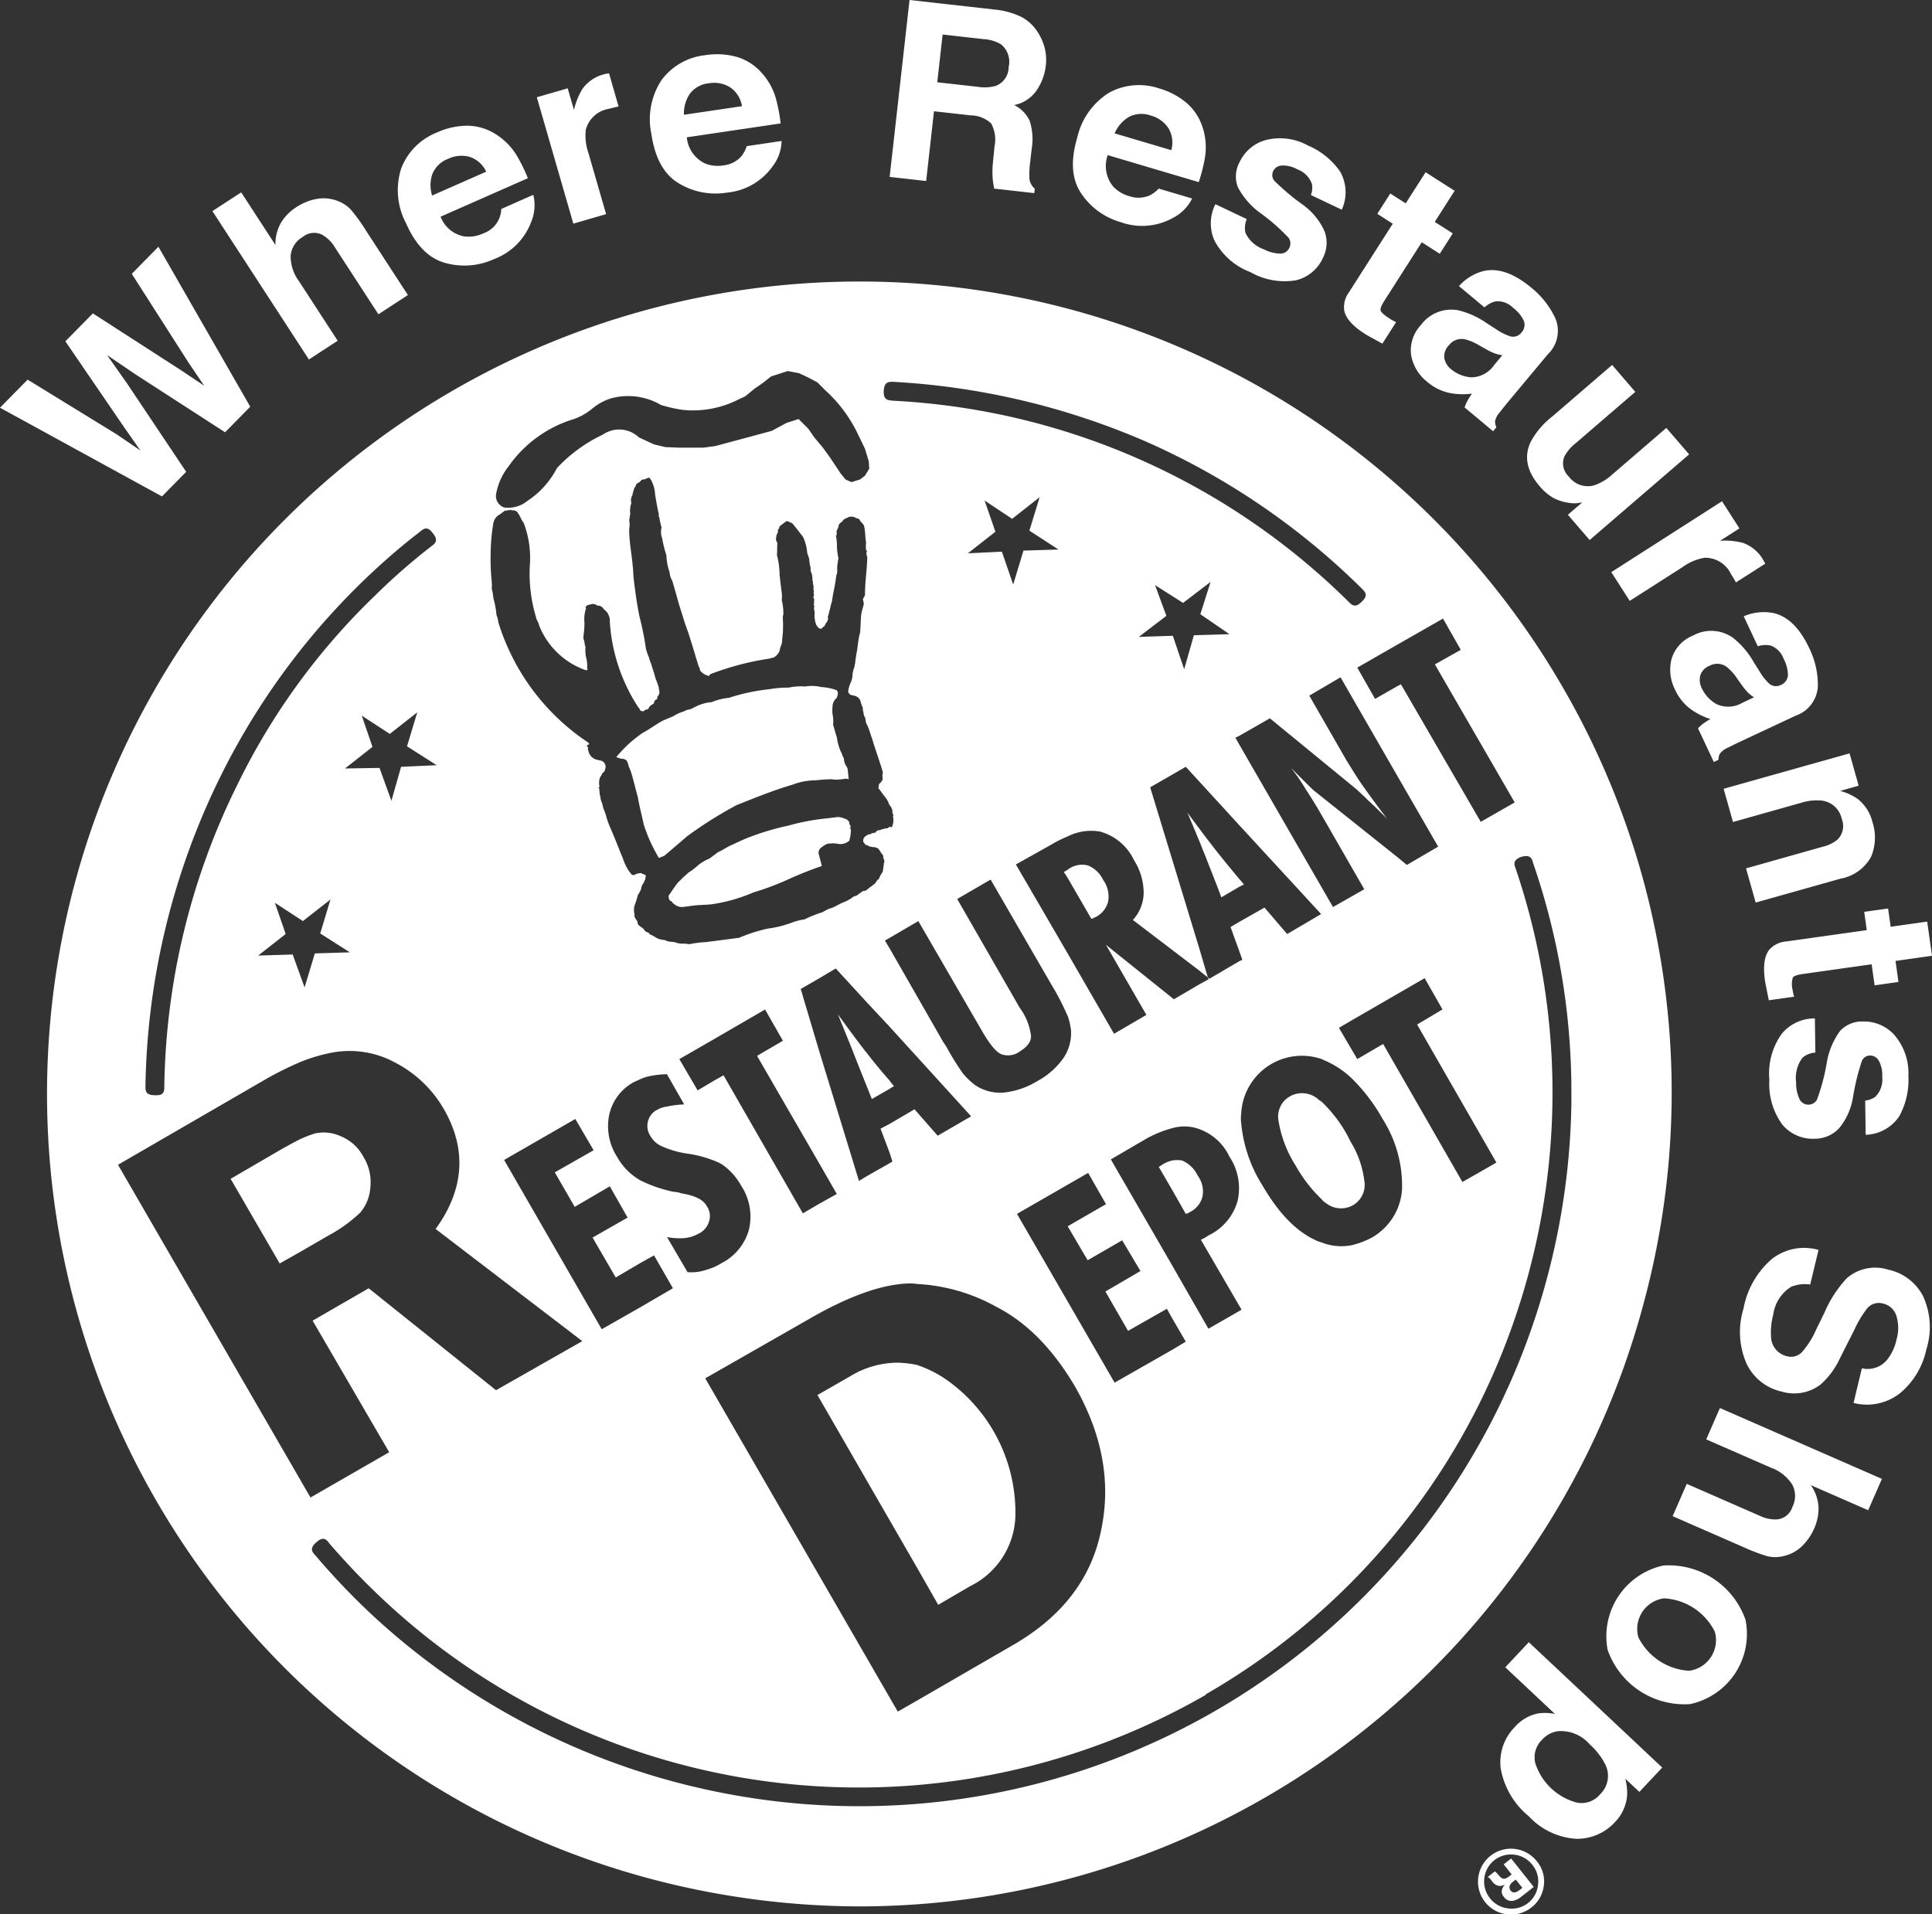 <?xml version="1.0" encoding="utf-8"?><svg id="RestaurantDepot-Logo" xmlns="http://www.w3.org/2000/svg" xmlns:xlink="http://www.w3.org/1999/xlink" width="211.11" height="209.208" viewBox="0 0 211.11 209.208">
  <rect x="0" y="0" width="211.11" height="209.208" fill="#333333" stroke="none"/>
  <defs>
    <clipPath id="clip-path">
      <rect id="Rectangle_309" data-name="Rectangle 309" width="211.11" height="209.208" fill="none"/>
    </clipPath>
  </defs>
  <g id="Group_357" data-name="Group 357" transform="translate(0)" clip-path="url(#clip-path)">
    <path id="Path_663" data-name="Path 663" d="M17.311,26.964,27.345,44.447l-2.751,2.794-9.742-6.3L11.7,38.805,13.9,41.927l6.445,9.637L17.7,54.25,0,44.556l3.019-3.068,9.722,5.971,2.6,1.772-1.766-2.525L7.142,37.3l3.005-3.054L19.689,40.4l2.621,1.75-1.7-2.51L14.4,29.926Zm21.054-4.022a3.751,3.751,0,0,0-1.5-.992,4.213,4.213,0,0,0-2.255-.212,6.069,6.069,0,0,0-2.266.924A5.293,5.293,0,0,0,30.728,24.3a4.584,4.584,0,0,0-.626,2.482l-3.745-5.759L23.21,23.069,33.754,39.285,36.9,37.239l-4.232-6.509a4.587,4.587,0,0,1-.909-2.792,2.639,2.639,0,0,1,1.33-2.049,1.953,1.953,0,0,1,2.159-.211,3.871,3.871,0,0,1,1.346,1.354l4.756,7.314,3.223-2.1-4.589-7.058a20.457,20.457,0,0,0-1.619-2.249M58.272,21.29a4.707,4.707,0,0,1-.219,2.937,6.924,6.924,0,0,1-4.074,4.09,7.78,7.78,0,0,1-5.317.42q-2.706-.73-4.308-4.362a7.759,7.759,0,0,1-.5-6.013,6.888,6.888,0,0,1,3.875-3.879,8.133,8.133,0,0,1,3.346-.743,5.814,5.814,0,0,1,3.113.94,7.024,7.024,0,0,1,2.235,2.246,18.106,18.106,0,0,1,1.259,2.548l-9.54,4.208a3.422,3.422,0,0,0,2.586,2.153,3.806,3.806,0,0,0,2.106-.341,2.907,2.907,0,0,0,1.941-2.659Zm-11.056.079,5.909-2.606a3.023,3.023,0,0,0-1.806-1.618,3.337,3.337,0,0,0-2.338.207,3.019,3.019,0,0,0-1.725,1.634,3.755,3.755,0,0,0-.039,2.383m19.008-13.3a1.052,1.052,0,0,0-.174.036,4.194,4.194,0,0,0-2.41,1.612,7.934,7.934,0,0,0-.924,2.3l-.683-2.365-3.376.976,3.992,13.812L66.229,23.4l-1.918-6.639a5.777,5.777,0,0,1-.3-2.594,3.127,3.127,0,0,1,2.525-2.275q.165-.047.434-.114c.18-.045.388-.09.623-.137L66.548,8.013c-.166.03-.274.047-.324.052m15.369,7.906,3.812-.565a4.723,4.723,0,0,1-.988,2.78,6.906,6.906,0,0,1-5,2.865,7.755,7.755,0,0,1-5.233-1.009q-2.414-1.425-3-5.358A7.791,7.791,0,0,1,72.29,8.745a6.853,6.853,0,0,1,4.753-2.713,8.124,8.124,0,0,1,3.415.172,5.819,5.819,0,0,1,2.748,1.733,7.045,7.045,0,0,1,1.558,2.76,18.471,18.471,0,0,1,.537,2.791L75.047,15.006a3.522,3.522,0,0,0,1.914,2.821,3.665,3.665,0,0,0,2.1.244,3.032,3.032,0,0,0,1.932-.976,3.27,3.27,0,0,0,.6-1.124m-6.858-3.429,6.343-.939A3.081,3.081,0,0,0,79.77,9.536,3.285,3.285,0,0,0,77.475,9.1a2.965,2.965,0,0,0-2.08,1.125,3.837,3.837,0,0,0-.66,2.312m39.4-7.375a5.424,5.424,0,0,1,.133,2.069,5.893,5.893,0,0,1-.986,2.626,3.856,3.856,0,0,1-2.467,1.625,3.6,3.6,0,0,1,1.7,1.733,6.469,6.469,0,0,1,.212,3.091l-.147,1.306a10.334,10.334,0,0,0-.1,1.818,1.639,1.639,0,0,0,.592,1.188l-.055.487-4.39-.493q-.115-.667-.152-1.071a9.534,9.534,0,0,1,.014-1.694l.177-1.81a3.681,3.681,0,0,0-.367-2.55,3.325,3.325,0,0,0-2.256-.881l-3.986-.447-.855,7.622-3.99-.448L99.385,0l9.285,1.042a8.586,8.586,0,0,1,3.007.841,4.837,4.837,0,0,1,1.666,1.553,6.034,6.034,0,0,1,.793,1.732m-4.774-.333a4.1,4.1,0,0,0-1.85-.555L103,3.773l-.585,5.218,4.4.493a4.7,4.7,0,0,0,2-.1,2.2,2.2,0,0,0,1.4-2.057,2.46,2.46,0,0,0-.855-2.5m22.073,9.158a7.081,7.081,0,0,1,.245,3.16,18.443,18.443,0,0,1-.69,2.759l-9.948-2.951a3.528,3.528,0,0,0,.552,3.376,3.708,3.708,0,0,0,1.814,1.11,3.061,3.061,0,0,0,2.176-.066,3.255,3.255,0,0,0,1.026-.764l3.655,1.084a4.718,4.718,0,0,1-2.062,2.1,6.89,6.89,0,0,1-5.733.487,7.725,7.725,0,0,1-4.307-3.118q-1.583-2.309-.451-6.121a7.8,7.8,0,0,1,3.5-4.921,6.841,6.841,0,0,1,5.444-.459,8.049,8.049,0,0,1,3.018,1.6,5.814,5.814,0,0,1,1.756,2.73m-3.764,0a3.32,3.32,0,0,0-1.914-1.361,3,3,0,0,0-2.374.137,3.805,3.805,0,0,0-1.578,1.808l6.19,1.836a3.056,3.056,0,0,0-.324-2.419m18.95,8.924a4.566,4.566,0,0,0-.181-4.168,8.135,8.135,0,0,0-3.512-2.847,6.324,6.324,0,0,0-4.591-.6,4.441,4.441,0,0,0-2.871,2.4,3.264,3.264,0,0,0-.2,2.75,8.189,8.189,0,0,0,2.478,2.843A21.334,21.334,0,0,1,140.818,26a1.072,1.072,0,0,1,.06,1.1,1.058,1.058,0,0,1-1.017.612,4,4,0,0,1-1.743-.461,3.512,3.512,0,0,1-2.028-1.8,2.5,2.5,0,0,1,.143-1.51l-3.427-1.625a4.636,4.636,0,0,0-.1,3.98,7.413,7.413,0,0,0,3.915,3.437,7.5,7.5,0,0,0,5.02.89,4.349,4.349,0,0,0,2.927-2.46,3.609,3.609,0,0,0,.155-2.909,7.2,7.2,0,0,0-2.365-2.881,24.483,24.483,0,0,1-3.113-2.622.974.974,0,0,1-.108-1.08,1.088,1.088,0,0,1,.858-.578,3.112,3.112,0,0,1,1.759.413,2.63,2.63,0,0,1,1.6,1.6,2.183,2.183,0,0,1-.114,1.206ZM151.9,34.854q-.967-.619-1.039-.923t.4-1.049l4.093-6.408,1.969,1.258,1.422-2.225-1.969-1.258,2.173-3.4-3.172-2.026-2.173,3.4-1.688-1.078L150.5,23.369l1.688,1.079-4.768,7.465a2.739,2.739,0,0,0-.536,2.023q.282,1.385,2.594,2.753l1.577.863,1.5-2.353q-.172-.074-.341-.164t-.314-.183m8.474,8.9c.128-.223.286-.467.472-.732a7.758,7.758,0,0,1-2.309-.049,5.44,5.44,0,0,1-2.568-1.229,4.743,4.743,0,0,1-1.774-2.938,4,4,0,0,1,1.051-3.262A4.128,4.128,0,0,1,159.3,33.9a9.114,9.114,0,0,1,3.14,1.408l1.089.7a5.851,5.851,0,0,0,1.362.7,1.137,1.137,0,0,0,1.31-.308,1.275,1.275,0,0,0,.311-1.338,3.871,3.871,0,0,0-1.176-1.421,2.38,2.38,0,0,0-1.878-.713,2.7,2.7,0,0,0-1.247.665l-2.788-2.324a5.377,5.377,0,0,1,2.769-1.67q2.347-.482,5.139,1.846a9.335,9.335,0,0,1,2.644,3.393,3.549,3.549,0,0,1-.843,3.88L164.89,43.8q-.442.529-1.048,1.3a2.1,2.1,0,0,0-.47.908,1.322,1.322,0,0,0,.142.683l-.363.435-3.114-2.6a4.09,4.09,0,0,1,.338-.773m2.882-3.851.905-1.086a4.134,4.134,0,0,1-.791-.181,6.165,6.165,0,0,1-.937-.443l-.755-.422a5.544,5.544,0,0,0-1.653-.7,1.742,1.742,0,0,0-1.714.673,1.7,1.7,0,0,0-.487,1.427,2.028,2.028,0,0,0,.73,1.174,3.866,3.866,0,0,0,2.2.892,3.077,3.077,0,0,0,2.507-1.333m3.943,8.5q-1.03,2.336,1.037,4.736a5.719,5.719,0,0,0,1.471,1.262,5.2,5.2,0,0,0,1.928.575,2.706,2.706,0,0,0,.767,0c.258-.039.416-.06.472-.062l-1.557,1.341,2.378,2.762,10.871-9.362-2.49-2.89-5.895,5.077a5.711,5.711,0,0,1-1.915,1.173,2.575,2.575,0,0,1-2.856-.945,1.959,1.959,0,0,1-.463-2.206,4.582,4.582,0,0,1,1.207-1.414l6.531-5.625-2.534-2.941-6.537,5.63A8.773,8.773,0,0,0,167.2,48.4m10.88,17.267,5.785-3.7a5.746,5.746,0,0,1,2.387-1.013,3.112,3.112,0,0,1,2.884,1.765c.061.1.14.223.236.381s.2.339.321.545l3.2-2.047c-.082-.146-.133-.242-.156-.285a1.678,1.678,0,0,0-.09-.155,4.154,4.154,0,0,0-2.221-1.839,7.918,7.918,0,0,0-2.467-.224l2.107-1.349-1.9-2.967-12.1,7.747Zm12.46,1.683A5.513,5.513,0,0,1,193.8,67q2.355.546,3.9,3.839a9.121,9.121,0,0,1,.936,4.206,3.6,3.6,0,0,1-2.423,3.167l-5.976,2.8q-.622.291-1.5.73a2.039,2.039,0,0,0-.8.617,1.316,1.316,0,0,0-.157.673l-.512.24-1.725-3.68a3.952,3.952,0,0,1,.624-.554q.311-.219.726-.457a7.746,7.746,0,0,1-2.063-1.021,5.447,5.447,0,0,1-1.8-2.2,4.741,4.741,0,0,1-.363-3.4,3.982,3.982,0,0,1,2.324-2.5,4.109,4.109,0,0,1,4.355.226,9.146,9.146,0,0,1,2.243,2.606l.689,1.1a5.936,5.936,0,0,0,.935,1.215,1.135,1.135,0,0,0,1.313.277,1.268,1.268,0,0,0,.843-1.081A3.914,3.914,0,0,0,194.9,72a2.4,2.4,0,0,0-1.408-1.45,2.724,2.724,0,0,0-1.42.076Zm1.116,8.853a4.145,4.145,0,0,1-.639-.5,6.169,6.169,0,0,1-.662-.8l-.507-.706a5.457,5.457,0,0,0-1.2-1.337,1.734,1.734,0,0,0-1.825-.111,1.687,1.687,0,0,0-1.039,1.084,2.031,2.031,0,0,0,.167,1.372,3.874,3.874,0,0,0,1.607,1.741,3.055,3.055,0,0,0,2.823-.138Zm-2.292,13.628,7.451-2.1a5.638,5.638,0,0,1,2.193-.245,2.544,2.544,0,0,1,2.245,2.021,2.069,2.069,0,0,1-.5,2.275,4.052,4.052,0,0,1-1.587.753L190.79,94.9l1.053,3.734,9.273-2.61a4.777,4.777,0,0,0,3.339-2.392,5.419,5.419,0,0,0,.153-3.779A4.641,4.641,0,0,0,202.98,87.3a6.333,6.333,0,0,0-1.907-.869l2.023-.569-.993-3.53L188.343,86.2Zm14.619,11.815-8.774,1.238a2.738,2.738,0,0,0-1.885.91q-.869,1.115-.4,3.758l.354,1.761,2.762-.389c-.035-.12-.065-.241-.091-.365s-.047-.244-.064-.356a2.441,2.441,0,0,1,.025-1.383c.123-.168.477-.294,1.062-.376l7.541-1.063.325,2.3,2.608-.368-.325-2.3,3.99-.563-.527-3.734-3.99.562-.281-1.995-2.609.368Zm-.174,18.632.052,3.735a4.568,4.568,0,0,0,3.662-2.011,8.221,8.221,0,0,0,1.006-4.432,6.384,6.384,0,0,0-1.483-4.41,4.431,4.431,0,0,0-3.423-1.526,3.281,3.281,0,0,0-2.554,1.023,8.083,8.083,0,0,0-1.458,3.5,22.543,22.543,0,0,1-1.07,4.016,1.077,1.077,0,0,1-1.931-.109,4.2,4.2,0,0,1-.351-1.809,3.677,3.677,0,0,1,.706-2.673,2.422,2.422,0,0,1,1.4-.55l-.052-3.734a4.631,4.631,0,0,0-3.614,1.67,7.43,7.43,0,0,0-1.358,5.034,7.519,7.519,0,0,0,1.415,4.9,4.341,4.341,0,0,0,3.5,1.544,3.642,3.642,0,0,0,2.677-1.12,7.049,7.049,0,0,0,1.54-3.393,25.079,25.079,0,0,1,.979-4,.967.967,0,0,1,.919-.581,1.083,1.083,0,0,1,.9.521,3.205,3.205,0,0,1,.4,1.787,2.69,2.69,0,0,1-.727,2.175,2.163,2.163,0,0,1-1.129.435m2.53,18.488a4.729,4.729,0,0,0-4.552.937,13.06,13.06,0,0,0-2.432,3.75l-.931,1.9a9.386,9.386,0,0,1-1.5,2.387,1.647,1.647,0,0,1-1.638.487,2.241,2.241,0,0,1-1.773-2.189,7.293,7.293,0,0,1,.244-2.36,4.244,4.244,0,0,1,1.952-3.041,3.894,3.894,0,0,1,2.085-.249l.911-3.785a5.713,5.713,0,0,0-5.124,1.012,9.416,9.416,0,0,0-3.079,5.422,8.606,8.606,0,0,0,.354,6.025,5.57,5.57,0,0,0,3.808,3.019,4.747,4.747,0,0,0,4.25-.758,8.654,8.654,0,0,0,2.148-2.917l1.571-3.1a11.561,11.561,0,0,1,1.375-2.3,1.653,1.653,0,0,1,1.719-.548,1.987,1.987,0,0,1,1.481,1.331,4.52,4.52,0,0,1,.018,2.611,5.3,5.3,0,0,1-1.027,2.21,2.752,2.752,0,0,1-2.757.928l-.91,3.785a5.822,5.822,0,0,0,5.138-1.112,8.532,8.532,0,0,0,2.816-4.733,8.074,8.074,0,0,0-.371-5.847,5.607,5.607,0,0,0-3.771-2.867M186.44,157.3l7.108,3.109a4.586,4.586,0,0,1,2.292,1.833,2.637,2.637,0,0,1,.016,2.441,1.953,1.953,0,0,1-1.687,1.363,3.89,3.89,0,0,1-1.867-.391l-7.988-3.494-1.544,3.529,7.717,3.375a20.428,20.428,0,0,0,2.59.991,3.741,3.741,0,0,0,1.8,0,4.207,4.207,0,0,0,2-1.062,6.088,6.088,0,0,0,1.386-2.018,5.3,5.3,0,0,0,.447-2.255,4.592,4.592,0,0,0-.848-2.423l6.275,2.744,1.5-3.427-17.7-7.743Zm4.292,19.713a7.836,7.836,0,0,1-6.072,9.217,8.89,8.89,0,0,1-8.994-5.927,7.918,7.918,0,0,1,6.073-9.217,8.887,8.887,0,0,1,8.993,5.927m-3.349,1.313a6.6,6.6,0,0,0-5.547-3.656,3.372,3.372,0,0,0-2.809,4.263,6.645,6.645,0,0,0,5.547,3.655,3.383,3.383,0,0,0,2.809-4.263m-20.329,1.139,14.579,13.7-2.5,2.66-1.538-1.444a6,6,0,0,1,.192,1.941,4.706,4.706,0,0,1-1.328,2.811,5.576,5.576,0,0,1-4.254,1.815,7.727,7.727,0,0,1-5.165-2.472,8.69,8.69,0,0,1-3.055-5.2,5.485,5.485,0,0,1,1.543-4.548,4.572,4.572,0,0,1,2.559-1.482,5.5,5.5,0,0,1,1.825.061l-5.43-5.1Zm3.14,9.727a2.969,2.969,0,0,0-1.7.94,2.666,2.666,0,0,0-.73,2.558,6.515,6.515,0,0,0,4.477,4.288,2.62,2.62,0,0,0,2.612-.9,2.784,2.784,0,0,0,.494-3.369,7.443,7.443,0,0,0-1.643-2.083,4.147,4.147,0,0,0-3.509-1.431m-5.07,13.908,2.464,3.109-.867.684c-.386.3-.6.471-.646.5a1.9,1.9,0,0,1-.74.327,1,1,0,0,1-1-.415.871.871,0,0,1-.232-.74,1.287,1.287,0,0,1,.371-.632,1.343,1.343,0,0,1-.582.169,1.076,1.076,0,0,1-.825-.479l-.22-.279a.94.94,0,0,0-.078-.085.572.572,0,0,0-.1-.074l-.1-.065.773-.614a2.818,2.818,0,0,1,.391.39,1.79,1.79,0,0,0,.352.34.487.487,0,0,0,.412.046,1.2,1.2,0,0,0,.319-.174l.19-.131.173-.137-.872-1.1Zm.183,2.552a.971.971,0,0,0-.356.47.546.546,0,0,0,.134.5.458.458,0,0,0,.536.156,1.694,1.694,0,0,0,.526-.312l.2-.157-.722-.91Zm2.627-2.243a3.415,3.415,0,0,1,.746,2.737,3.5,3.5,0,0,1-1.323,2.288,3.6,3.6,0,1,1,.577-5.025m-.491.392a2.886,2.886,0,0,0-1.994-1.119,2.919,2.919,0,0,0-3.259,2.59,2.91,2.91,0,0,0,.635,2.189,2.871,2.871,0,0,0,1.962,1.093,2.891,2.891,0,0,0,3.277-2.6,2.87,2.87,0,0,0-.621-2.157m-75-114.28a3,3,0,0,0-.825-.236c-.588.059-.943.118-1.532.177a24.521,24.521,0,0,0-3.948.766,27.983,27.983,0,0,0-4.183,1.238c-.648.235-1.238.53-1.887.824-.589.236-1.12.648-1.591.825l-.943.707a4.9,4.9,0,0,0-1.355.825,6.576,6.576,0,0,1-.942.708c-.236.235-.472.412-.648.588l-.531.53c-.413.53-.706,1-1,1.414,0,.236.059.589.3.589a1.482,1.482,0,0,0,1.06.648h.178c.471-.059.825-.118,1.355-.177.59-.059,1.179-.059,1.768-.118a17.77,17.77,0,0,0,4.6-1.3,29.463,29.463,0,0,0,3.654-1.355,39.841,39.841,0,0,1,3.83-1.532L89.5,93.468a.707.707,0,0,1,.295-.884,1.94,1.94,0,0,1,.766-.412c.236.059.354-.059.589,0a2.23,2.23,0,0,1,.471.059,1.5,1.5,0,0,0,1.179-.354,4.469,4.469,0,0,0,.178-1.355l-.119.118c.059-.236.177-.354-.059-.588.059-.237-.177-.472-.354-.531M68.459,83.1a1.772,1.772,0,0,1,.237.648,6.215,6.215,0,0,1,.353.943c.236.825.413,1.591.648,2.416.177,1.061.413,1.886.648,3.005A17.312,17.312,0,0,0,72,93.762l.589-.236,2-1.709.471-.413a45.761,45.761,0,0,1,5.422-3.417c2.239-.885,3.948-1.592,6.13-2.24a7.061,7.061,0,0,1,2.533-.471,16.437,16.437,0,0,1,1.709-.119,3.188,3.188,0,0,0,1.062,0c.235,0,.353-.059.588-.059l.237.059-.059-.589c-.06-.354,0-.588-.237-.884a1.7,1.7,0,0,1-.236-.825c-.118-.118-.176-.471-.354-.766a5.86,5.86,0,0,1-.413-1.532c-.176-.471-.236-.825-.412-1.355a3.862,3.862,0,0,0-.06-1.179,3.319,3.319,0,0,1,0-.766,1.259,1.259,0,0,1,.471-1c.118-.354.177-.589,0-.825a5.9,5.9,0,0,0-1.708-.354,4.476,4.476,0,0,0-1.769-.059,6.221,6.221,0,0,0-1.768.118,12.291,12.291,0,0,0-2.121.178,20.927,20.927,0,0,0-4.419.942,6.332,6.332,0,0,0-1.887.471,4.646,4.646,0,0,0-1.708.471l-.59.295-.53.118c-.118.118-.236.118-.353.177a3.956,3.956,0,0,0-1,.471l-1.12.471c-.707.354-1.355.884-2.239,1.355a13.684,13.684,0,0,0-2.888,2.652l.531.177a.879.879,0,0,1,.588.177m73.133,44.315a15.725,15.725,0,0,0,2.828,3.654,1.6,1.6,0,0,0,.471.412,2.638,2.638,0,0,0,2.829.295c.059,0,.059-.059.118-.059A2.581,2.581,0,0,0,149.075,129,10.638,10.638,0,0,0,147.72,125c-.177-.295-.295-.53-.471-.884a15.03,15.03,0,0,0-2.829-3.713,3.153,3.153,0,0,1-.471-.354,2.7,2.7,0,0,0-3-.236,2.54,2.54,0,0,0-1.238,2.711,12.988,12.988,0,0,0,1.887,4.891m37.984,15.082a88.729,88.729,0,0,1-85.508,65.84,89.711,89.711,0,0,1-23.225-3.078,88.771,88.771,0,1,1,99.92-130.142,88.269,88.269,0,0,1,8.813,67.38M152.729,70.426,148.31,72.96l1.944,3.418,2.475-1.414.354-.177L161.8,89.814l3.713-2.121-8.722-15.085,2.829-1.592L157.679,67.6ZM60.622,128.118l4.243-2.416-2-3.418-7.779,4.479,10.665,18.5,4.243-2.416,3.536-2.063-2.063-3.595-1.473.825-2.71,1.591-2.535-4.361,3.83-2.18-1.944-3.418L62.8,131.89Zm14.5,10.9a4.835,4.835,0,0,0,1.828-.177,9.388,9.388,0,0,0,1.178-.413,6.25,6.25,0,0,0,.648-.354,5.859,5.859,0,0,0,3.064-3.713,6.149,6.149,0,0,0-.883-4.832,6.819,6.819,0,0,0-2-2.239,5.283,5.283,0,0,0-.825-.412A12.958,12.958,0,0,0,75,126.056a10.559,10.559,0,0,1-2.771-.825,2.706,2.706,0,0,1-1.179-1.12,1.938,1.938,0,0,1-.236-1.591,1.89,1.89,0,0,1,1-1.238,2.8,2.8,0,0,1,1.061-.353,10.73,10.73,0,0,1,1.886-.237l-1.886-3.3a10.364,10.364,0,0,0-2,.236,5.194,5.194,0,0,0-.885.295c-.236.118-.53.236-.766.354a5.352,5.352,0,0,0-2.651,3.536,6.2,6.2,0,0,0,.883,4.655,6.657,6.657,0,0,0,2.239,2.358,1.32,1.32,0,0,0,.295.176,14.829,14.829,0,0,0,3.6,1.238,3.268,3.268,0,0,1,.883.176c1.473.236,2.416.707,2.77,1.414a1.881,1.881,0,0,1,.236,1.65,2.163,2.163,0,0,1-1.178,1.355,3.911,3.911,0,0,1-1.533.471,7.189,7.189,0,0,1-1.886-.118Zm7.6-23.631,2.829-1.65L83.6,110.321l-5.48,3.182-3.889,2.239,2,3.418,1.886-1.12.943-.53L87.729,132.6l1.709-1,2-1.12-2-3.477Zm29.936-2.121c0,.648-.471,1.179-1.237,1.65a2.167,2.167,0,0,1-2,.295c-.589-.236-1.3-1.119-2.18-2.652l-6.894-11.9-3.124,1.827-.53.295.53.884,5.835,10.195.354.53a28.662,28.662,0,0,0,1.826,2.947,8.213,8.213,0,0,0,1.3,1.238,4.911,4.911,0,0,0,3.123.825,8.649,8.649,0,0,0,3.654-1.238,8.269,8.269,0,0,0,2.888-2.534,4.9,4.9,0,0,0,.825-3.064,8.056,8.056,0,0,0-.354-1.532c-.059-.059-.059-.118-.118-.236a26.533,26.533,0,0,0-1.591-3.064l-6.718-11.609-3.654,2.121,6.837,11.9a6.477,6.477,0,0,1,1.237,3.123M108.768,58.11l-3.005,2.357,3.713-.177,1.237,3.595,1.12-3.713,3.83-.118-3.181-2.063,1.119-3.654L110.594,56.7l-3.005-2ZM127.449,67.3l-3.006,2.3,3.713-.118,1.238,3.654,1.061-3.713,3.889-.118-3.182-2.18,1.12-3.536-3.005,2.3-3.064-1.945ZM123.912,94a5.8,5.8,0,0,0-3.713-3.123,5.679,5.679,0,0,0-3.536.53,12.454,12.454,0,0,0-1.768.884l-3.889,2.18,5.657,9.723,5.068,8.781,3.537-2.063-4.421-7.661,7.425,5.952,2.711-1.591,1.179-.648-.007-.006,3.307-1.939.295-.118-.295-.825-1-2.77,1-.589,2.711-1.532,2.476,2.888,3.712-2.181-8.9-9.664-4.479-4.891L129.57,83.8l-3.89,2.24,5.3,17.383,1,3.394-1-.8-7.189-5.48a4.463,4.463,0,0,0,1.179-2.946A6.681,6.681,0,0,0,123.912,94M151.55,89.46c-.766-.766-1.414-1.414-2-1.945-.588-.589-1-.942-1.3-1.238L138.762,78.5l-3.3,1.886-.471.237.471.824,10.195,17.679,3.418-1.945L144.6,89.4q-1.06-1.856-1.945-3.182a19.285,19.285,0,0,0-1.591-2.3l1,1c.943.943,1.473,1.473,1.65,1.591l9.016,7.189,1,.825,3.418-2-4.42-7.661-6.247-10.843-3.418,2,4.066,7.072c.589.943,1.179,1.945,1.945,3.005q1.061,1.5,2.475,3.359M94.625,109.438l-3.3-3.6-1.886,1.12-1.945,1.12,1.945,6.541,4.42,14.438.767-.471,2.592-1.473.295-.177L97.217,126l-1-2.652,1-.53,2.711-1.591,2.534,2.888,3.654-2.121-8.9-9.782ZM77.063,150.629,98.1,187.048l2.063-1.179,10.49-6.07c5.422-3.122,8.6-7.306,9.664-12.552,1.12-5.3.118-10.548-2.888-15.793-2.416-4.066-5.245-6.954-8.6-8.663a19.839,19.839,0,0,0-8.663-2.475,3.625,3.625,0,0,0-.766-.059c-2.946.059-6.658,1.356-11.2,4.007Zm44.729.471,6.305-3.595,1.473-.884-1.473-2.534-.59-1.06-4.243,2.415-2.475-4.3,3.83-2.239-2-3.359-3.771,2.18-2.181-3.713,4.184-2.416-1.945-3.417-7.779,4.478Zm10.253-5.893,3.595-2.063v-.059l-4.419-7.6.354-.177c.117-.059.295-.177.471-.294a5.945,5.945,0,0,0,3.183-3.772,6.19,6.19,0,0,0-.885-4.832,5.821,5.821,0,0,0-3.83-3.182,4.829,4.829,0,0,0-2.415.059,12.471,12.471,0,0,0-2.888,1.179l-3.83,2.239,6.718,11.609Zm3.595-22.334a15.259,15.259,0,0,0,2.3,6.658c1.708,2.946,3.594,4.95,5.715,5.952a2.971,2.971,0,0,0,.766.295,5.781,5.781,0,0,0,3.3.295,9.1,9.1,0,0,0,2.18-.825A6.56,6.56,0,0,0,153.2,130a13.61,13.61,0,0,0-2.122-7.72,19.7,19.7,0,0,0-3.359-4.42,9.889,9.889,0,0,0-2.533-1.768c-.236-.118-.531-.236-.767-.354a6.642,6.642,0,0,0-8.781,5.775v.059a4.782,4.782,0,0,0,0,1.3m24.161,6.3,3.713-2.121-8.663-15.086,2.77-1.65-1.944-3.418-7.956,4.6-1.414.825,1.414,2.417.59,1,2.828-1.649ZM96.569,42.729c-.059,1,.471,1,1,1.062a76.241,76.241,0,0,1,49.8,21.98c.353.354.706.707,1.413,0,.766-.707.413-1.061,0-1.473a78.6,78.6,0,0,0-23.4-15.97,80.4,80.4,0,0,0-27.756-6.6c-.471,0-1-.059-1.061,1M54.2,54.044a1.329,1.329,0,0,0,.884,1.414,3.3,3.3,0,0,0,2.533-.707,9.581,9.581,0,0,0,3.241-3.594A16.406,16.406,0,0,1,65.866,47.5a3.131,3.131,0,0,1,3.949.3l1.649.766,1.238.294,1.472.059h2.711l1.3-.177,6.13-1.65,1.65-.884,1.3-.413,1.061,1.061.648.944.942,1.119.766,1.061,1.179,1.768.53.648.648.295.944-.295.53-.413.471-.766-.059-.825-.413-1.355L93.8,47.561A15.473,15.473,0,0,0,90.2,42.67l-.883-.884-1-.53-1-.471-1.238-.236-1.827.589-.884.708-.943.648-1,.824-.765.354a10.978,10.978,0,0,1-6.07,1.12,16.928,16.928,0,0,1-2.358-.53,7.09,7.09,0,0,0-5.539-.707,6.078,6.078,0,0,0-2,1.12,6.487,6.487,0,0,1-2.358,1.238,13.491,13.491,0,0,0-6.777,5.068A6.826,6.826,0,0,0,54.2,54.044m-.59,6.482a25.131,25.131,0,0,0,.118,3.005,3.765,3.765,0,0,1,0,.825c.177.471.118.943.295,1.414a12.584,12.584,0,0,1,.236,1.473,2.041,2.041,0,0,1,.178.708,24.376,24.376,0,0,0,9.841,13.2l.117.177a.862.862,0,0,0-.295.177l.118.118c.118.118-.059.236.06.354a1.252,1.252,0,0,0,1,1.061l.236.059a.7.7,0,0,1,.589,1c0,.236-.176.295-.294.413-.119.354-.3.413-.3.648a1.926,1.926,0,0,0,0,.825c-.118.118-.118.118,0,.236-.059.236.06.354,0,.589.118.118.06.354.177.707a3.7,3.7,0,0,1,.237.825,5.083,5.083,0,0,1,.353,1,9.441,9.441,0,0,0,.413,1.12c.471,1.061.884,2.181,1.356,3.3a5.726,5.726,0,0,0,.706,1.473l.236.295c.059.118.295.118.413.059.118-.118.354-.118.531-.177.176,0,.295.118.53.177l.119.118-.06.236c0,.236-.118.295-.177.53a1.3,1.3,0,0,0-.295.707,5.219,5.219,0,0,1-.354.648,8.682,8.682,0,0,1-.353,1.12,1.9,1.9,0,0,0,0,1c-.06.236.058.354.236.648.117.118.058.354.176.471.236.236.413.295.53.412.236.295.3.413.53.413.118.118.236.295.413.295.117.118.353.177.471.295a2.27,2.27,0,0,0,.766.237c.237,0,.354.117.589.176.177,0,.413.059.648.059a2.369,2.369,0,0,0,.885.177,2.647,2.647,0,0,1,.707.059,12.6,12.6,0,0,1,1.886-.236c1.355-.177,2.3-.295,3.594-.471a17.573,17.573,0,0,1,3.124-1,12.015,12.015,0,0,0,2.77-.706,6.076,6.076,0,0,1,1.238-.3,14.953,14.953,0,0,1,1.708-.707c.354-.059.707-.412,1.238-.53.471-.177.884-.471,1.355-.648a4.236,4.236,0,0,0,.885-.471c.236-.236.471-.177.588-.295a2.5,2.5,0,0,1,.413-.295.583.583,0,0,1,.471-.177,5.709,5.709,0,0,0,.53-.412,4.7,4.7,0,0,0,.471-.354c.177-.118.177-.354.472-.53a3.12,3.12,0,0,1,.413-.766c.058-.236.058-.471.117-.707v-.236s.119-.118.059-.236a.582.582,0,0,0-.118-.354.446.446,0,0,0-.176-.471,4.056,4.056,0,0,0-.354-.53.879.879,0,0,0-.588-.178c-.237-.059-.472-.059-.531-.177l-.235-.059-.119-.118L94.329,92v-.237a.58.58,0,0,1,.3-.412s.294-.237.471-.178l.178-.118.353-.059.236-.236.354-.058c.119-.119.354-.06.472-.178.235.059.353-.059.53-.177l.236.059.118-.353a1.93,1.93,0,0,0,0-.826c.059-.177.059-.177-.059-.354v-.235a1.338,1.338,0,0,0-.354-.708,2.643,2.643,0,0,0-.589-1l-.295-.413-.176-.236-.119-.118.06-.471a1.382,1.382,0,0,0,.413-.53c-.06-.118.058-.236-.06-.354l.06-.236v-.236c-.413-1.355-.766-2.3-1.179-3.654-.178-.471-.236-.825-.531-1.472-.177-.237-.117-.472-.236-.826-.177-.236-.117-.471-.236-.825.059-.236-.177-.53-.235-.884a.874.874,0,0,0-.707-.648l-.236-.058a.456.456,0,0,1-.412-.472,3.663,3.663,0,0,1,.235-.825,2.232,2.232,0,0,0,.236-1c.059-.471.237-.766.237-1l.058-.236c0-.236.059-.471.118-.943.178-.766.178-1.59.413-2.357.059-.707.059-1.3.117-1.945.059-.471.236-.825.3-1.3-.119-.119,0-.178-.119-.354.059-.236.177-.294.236-.53,0-1.3.177-2.416.236-3.713,0-.236.059-.471-.059-.589,0-.236-.058-.354.059-.471l-.117-.118a3.765,3.765,0,0,1,0-.825c-.119-.707-.06-1.179-.236-1.886a3.035,3.035,0,0,0-.412-.471.394.394,0,0,0-.413-.295.939.939,0,0,0-.883-.118c-.3.177-.531.177-.648.471l-.178.119c-.118.118-.236.176-.236.412-.059.236-.177.354-.236.589a.163.163,0,0,1,0,.236c.118.118-.059.178-.059.178a5.14,5.14,0,0,1,.118.942A6.081,6.081,0,0,0,91.619,61c-.059.237-.059.471-.118.707-.059.471.059.826-.118,1.179l-.059.413c-.118.942-.294,1.472-.413,2.415-.177.53-.236,1-.471,1.768.118.177,0,.236-.058.472l-.119.117-.177.354a1.565,1.565,0,0,0-.353.3l-.237-.06A2.244,2.244,0,0,1,89.2,68.3a2.8,2.8,0,0,1-.177-1.355c0-.177-.118-.354-.058-.589a.738.738,0,0,0-.06-.354c.118-.059,0-.177.06-.413a.576.576,0,0,0-.119-.353c.177-.119.059-.237.059-.472.06-.236-.059-.354,0-.589,0-.235-.118-.354-.059-.589-.117-.118-.059-.354-.059-.354-.058-.354-.058-.589-.177-.706-.059-.354,0-.59-.118-.767,0-.177-.059-.354-.059-.589-.059-.354-.177-.471-.236-.825a4.96,4.96,0,0,0-.471-1.709c-.295-.354-.589-.765-.884-1.12-.235-.294-.295-.412-.53-.412-.118-.178-.236-.06-.353-.178a1.057,1.057,0,0,1-.236.178l-.3.235-.236.177-.059.236-.118.119v.235c-.058.236-.177.295-.177.53a.777.777,0,0,0,.119.707c-.06.471,0,.825-.06,1.3a8.952,8.952,0,0,1,.295,2.239c.059.354.059.589.119.943,0,.236.059.354.059.589a3.787,3.787,0,0,1,.058,1.179,6.083,6.083,0,0,1,.178,1.532,1.281,1.281,0,0,0-.06.471,14.126,14.126,0,0,1,0,1.591c-.059.471-.059.708-.118,1.179a2.708,2.708,0,0,0-.236.766,1.56,1.56,0,0,1-.53.648c-.237.178-.354.06-.472.178a30.479,30.479,0,0,0-6.541,1.708l-.236.237c-.117-.178-.235-.06-.354-.178l-.295-.177-.118-.118-.117-.118c-.06-.118-.06-.354-.178-.471-.412-1.355-.706-2.357-1.119-3.654-.236-.648-.472-1.3-.648-1.945-.413-1.179-.708-2.416-1.12-3.772a2.223,2.223,0,0,1-.294-.942A5.906,5.906,0,0,1,72.82,60.7a14.658,14.658,0,0,1-.471-1.886,2.009,2.009,0,0,1-.058-1.179,6.678,6.678,0,0,1-.236-1.06.437.437,0,0,1-.06-.354c-.177-.766-.295-1.473-.413-2.18a3.727,3.727,0,0,0-.413-1.532l-.118-.177-.058-.118a.825.825,0,0,0-.531.177c-.235,0-.235,0-.354.059l-.236.236-.294.177c-.119.118-.119.354-.236.413a4.3,4.3,0,0,0-.237.825,1.15,1.15,0,0,0-.118.884,2.518,2.518,0,0,0-.118,1.179c-.059.236-.059.471-.118.648a3.187,3.187,0,0,1,0,1.062c0,.588.059,1.178.118,1.767.177,1.3.3,2.24.354,3.418.177,1.533.354,2.829.648,4.3a31.448,31.448,0,0,1,.708,3.536,6.772,6.772,0,0,0,.353,1c.06.354.236.589.3.943.176.53.294.884.413,1.355a6.772,6.772,0,0,1,.353,1v.177l.06.177a.726.726,0,0,1-.177.531c-.119.117,0,.235-.119.353a.393.393,0,0,0-.295.413c-.118.118-.295.177-.53.413-.058.235-.177.294-.413.294l-.118.118-.118.059a.513.513,0,0,1-.353-.118l-.06-.177-.118-.118a19.294,19.294,0,0,1-3.122-9.369,1.52,1.52,0,0,0-.648-1.356l-.177-.236a.884.884,0,0,0-.59-.177c-.058-.118-.294-.177-.53-.177a2.655,2.655,0,0,1-.472.118c-.177.118-.294.236-.177.354a3.689,3.689,0,0,0-.176,1.591,11.578,11.578,0,0,1-.119,1.532.855.855,0,0,0,.059.354c.119.354.06.59.177.708a3.788,3.788,0,0,0,.059,1.179,3.625,3.625,0,0,1,.118,1.178l.059.118-.118.119-.235-.06a8.509,8.509,0,0,1-4.951-4.832c-.058-.354-.294-.589-.353-.943a16.483,16.483,0,0,1-.649-5.893,10.678,10.678,0,0,0-.706-4.419c-.237-.237-.295-.59-.59-1a.989.989,0,0,0-.177-.236c-.236-.058-.354-.177-.471-.058-.117-.119-.117-.119-.236-.06H55.5c-.119.06-.119.06-.354.06a1,1,0,0,1-.236.176,1.773,1.773,0,0,1-.413.295,1.4,1.4,0,0,0-.589.884,21.13,21.13,0,0,0-.295,3.359M31.216,102.072l-3.006,2.356,3.772-.118,1.3,3.595,1.12-3.713,3.83-.118-3.241-2.063,1.12-3.713L33.1,100.657l-3.064-2ZM41.469,83.921l1.3,3.595L43.827,83.8l3.889-.177-3.241-2.063,1.119-3.713-3,2.357-3.065-2L40.7,81.623,37.7,83.981ZM15.894,118.69c0,.53,0,1,1.062,1,1,.059,1-.471,1-1a76.572,76.572,0,0,1,7.956-32.883A73.072,73.072,0,0,1,40.88,65.181a69.372,69.372,0,0,1,6.247-5.48c.413-.295.825-.648.177-1.414-.589-.825-1-.53-1.414-.177-1.767,1.355-3.417,2.77-5.009,4.243A77.542,77.542,0,0,0,24.086,84.864a79.225,79.225,0,0,0-8.192,33.826m18.033,44.964,8.6-4.95-8.367-14.379,6.128-3.537L54.2,151.926l9.429-5.363L47.6,134.306c3.123-4.3,3.418-8.663.944-13.023a13.055,13.055,0,0,0-5.3-5.126,10.44,10.44,0,0,0-6.66-1.179,18.1,18.1,0,0,0-3.713,1.061,36.219,36.219,0,0,0-4.007,2l-15.97,9.252,19.977,34.533ZM171.7,118.277a76.628,76.628,0,0,0-4.184-23.984c-.117-.471-.295-.943-1.3-.648-.943.354-.766.825-.589,1.3a76.306,76.306,0,0,1-.884,51.329,75.384,75.384,0,0,1-33,38.893v.059a76.03,76.03,0,0,1-90.87-11.373c-1.709-1.651-3.358-3.419-4.891-5.186-.294-.413-.648-.826-1.414-.119-.765.648-.471,1.061-.117,1.415a77.025,77.025,0,0,0,6.423,6.718A78.349,78.349,0,0,0,80.6,196.241a77.757,77.757,0,0,0,86.1-49.265,78.385,78.385,0,0,0,5.009-26.518ZM135.462,96.885l.471-.236c-.177-.177-.295-.354-.471-.53-.825-1-1.709-2.062-2.593-3.182-.589-.766-1.238-1.59-1.886-2.475-.412-.53-.824-1.12-1.238-1.65.413.943.826,1.945,1.238,2.946.237.53.413,1.061.648,1.591.589,1.532,1.238,3.123,1.827,4.715Zm-16.559-2.3a2.578,2.578,0,0,0-2.18.413l-.06.059c-.118.059-.176.059-.176.118-.119.059-.178.059-.237.118l.413.648,2.593,4.479a.592.592,0,0,1,.178-.059c.117-.059.176-.118.235-.118a2.59,2.59,0,0,0,1.414-1.709,3.082,3.082,0,0,0-.53-2.357,3.221,3.221,0,0,0-1.65-1.591m13.253,12.37-.17-.136.059.2Zm-1.289,21.515a3.275,3.275,0,0,0-1.709-1.65,3.183,3.183,0,0,0-1.061,0,3.534,3.534,0,0,0-1.12.471.733.733,0,0,1-.176.118c-.06.059-.119.059-.178.119l1.474,2.533,1.473,2.593c.058,0,.117-.059.236-.059a.83.83,0,0,1,.176-.118,2.59,2.59,0,0,0,1.414-1.709,2.9,2.9,0,0,0-.53-2.3m-28.346,46.909,3.536-2.063a8.819,8.819,0,0,0,4.891-7.484,17.757,17.757,0,0,0-7.248-14.85,12.7,12.7,0,0,0-3.537-1.827,12.327,12.327,0,0,0-2-.236,10,10,0,0,0-5.245,1.474l-3.594,2.062,10.842,18.8ZM39.348,132.538a4.771,4.771,0,0,0,1.12-2.77,5.267,5.267,0,0,0-.766-3.359,4.855,4.855,0,0,0-2.476-2.239,4.429,4.429,0,0,0-2.828-.3,15.009,15.009,0,0,0-1.533.589c-.707.354-1.591.825-2.593,1.414L25.2,128.826l5.363,9.251,2.3-1.3,2.946-1.709a16.194,16.194,0,0,0,3.536-2.534M91.56,110.852c.589,1.473,1.238,3.005,1.828,4.538.412,1.061.824,2.063,1.238,3.123.235.53.412,1.061.648,1.591l1.944-1.12.471-.295a4.23,4.23,0,0,1-.471-.589c-.883-1-1.709-2-2.534-3.065a.057.057,0,0,0-.058-.059c-1-1.3-2-2.652-3.065-4.125" fill="#fff"/>
  </g>
</svg>

